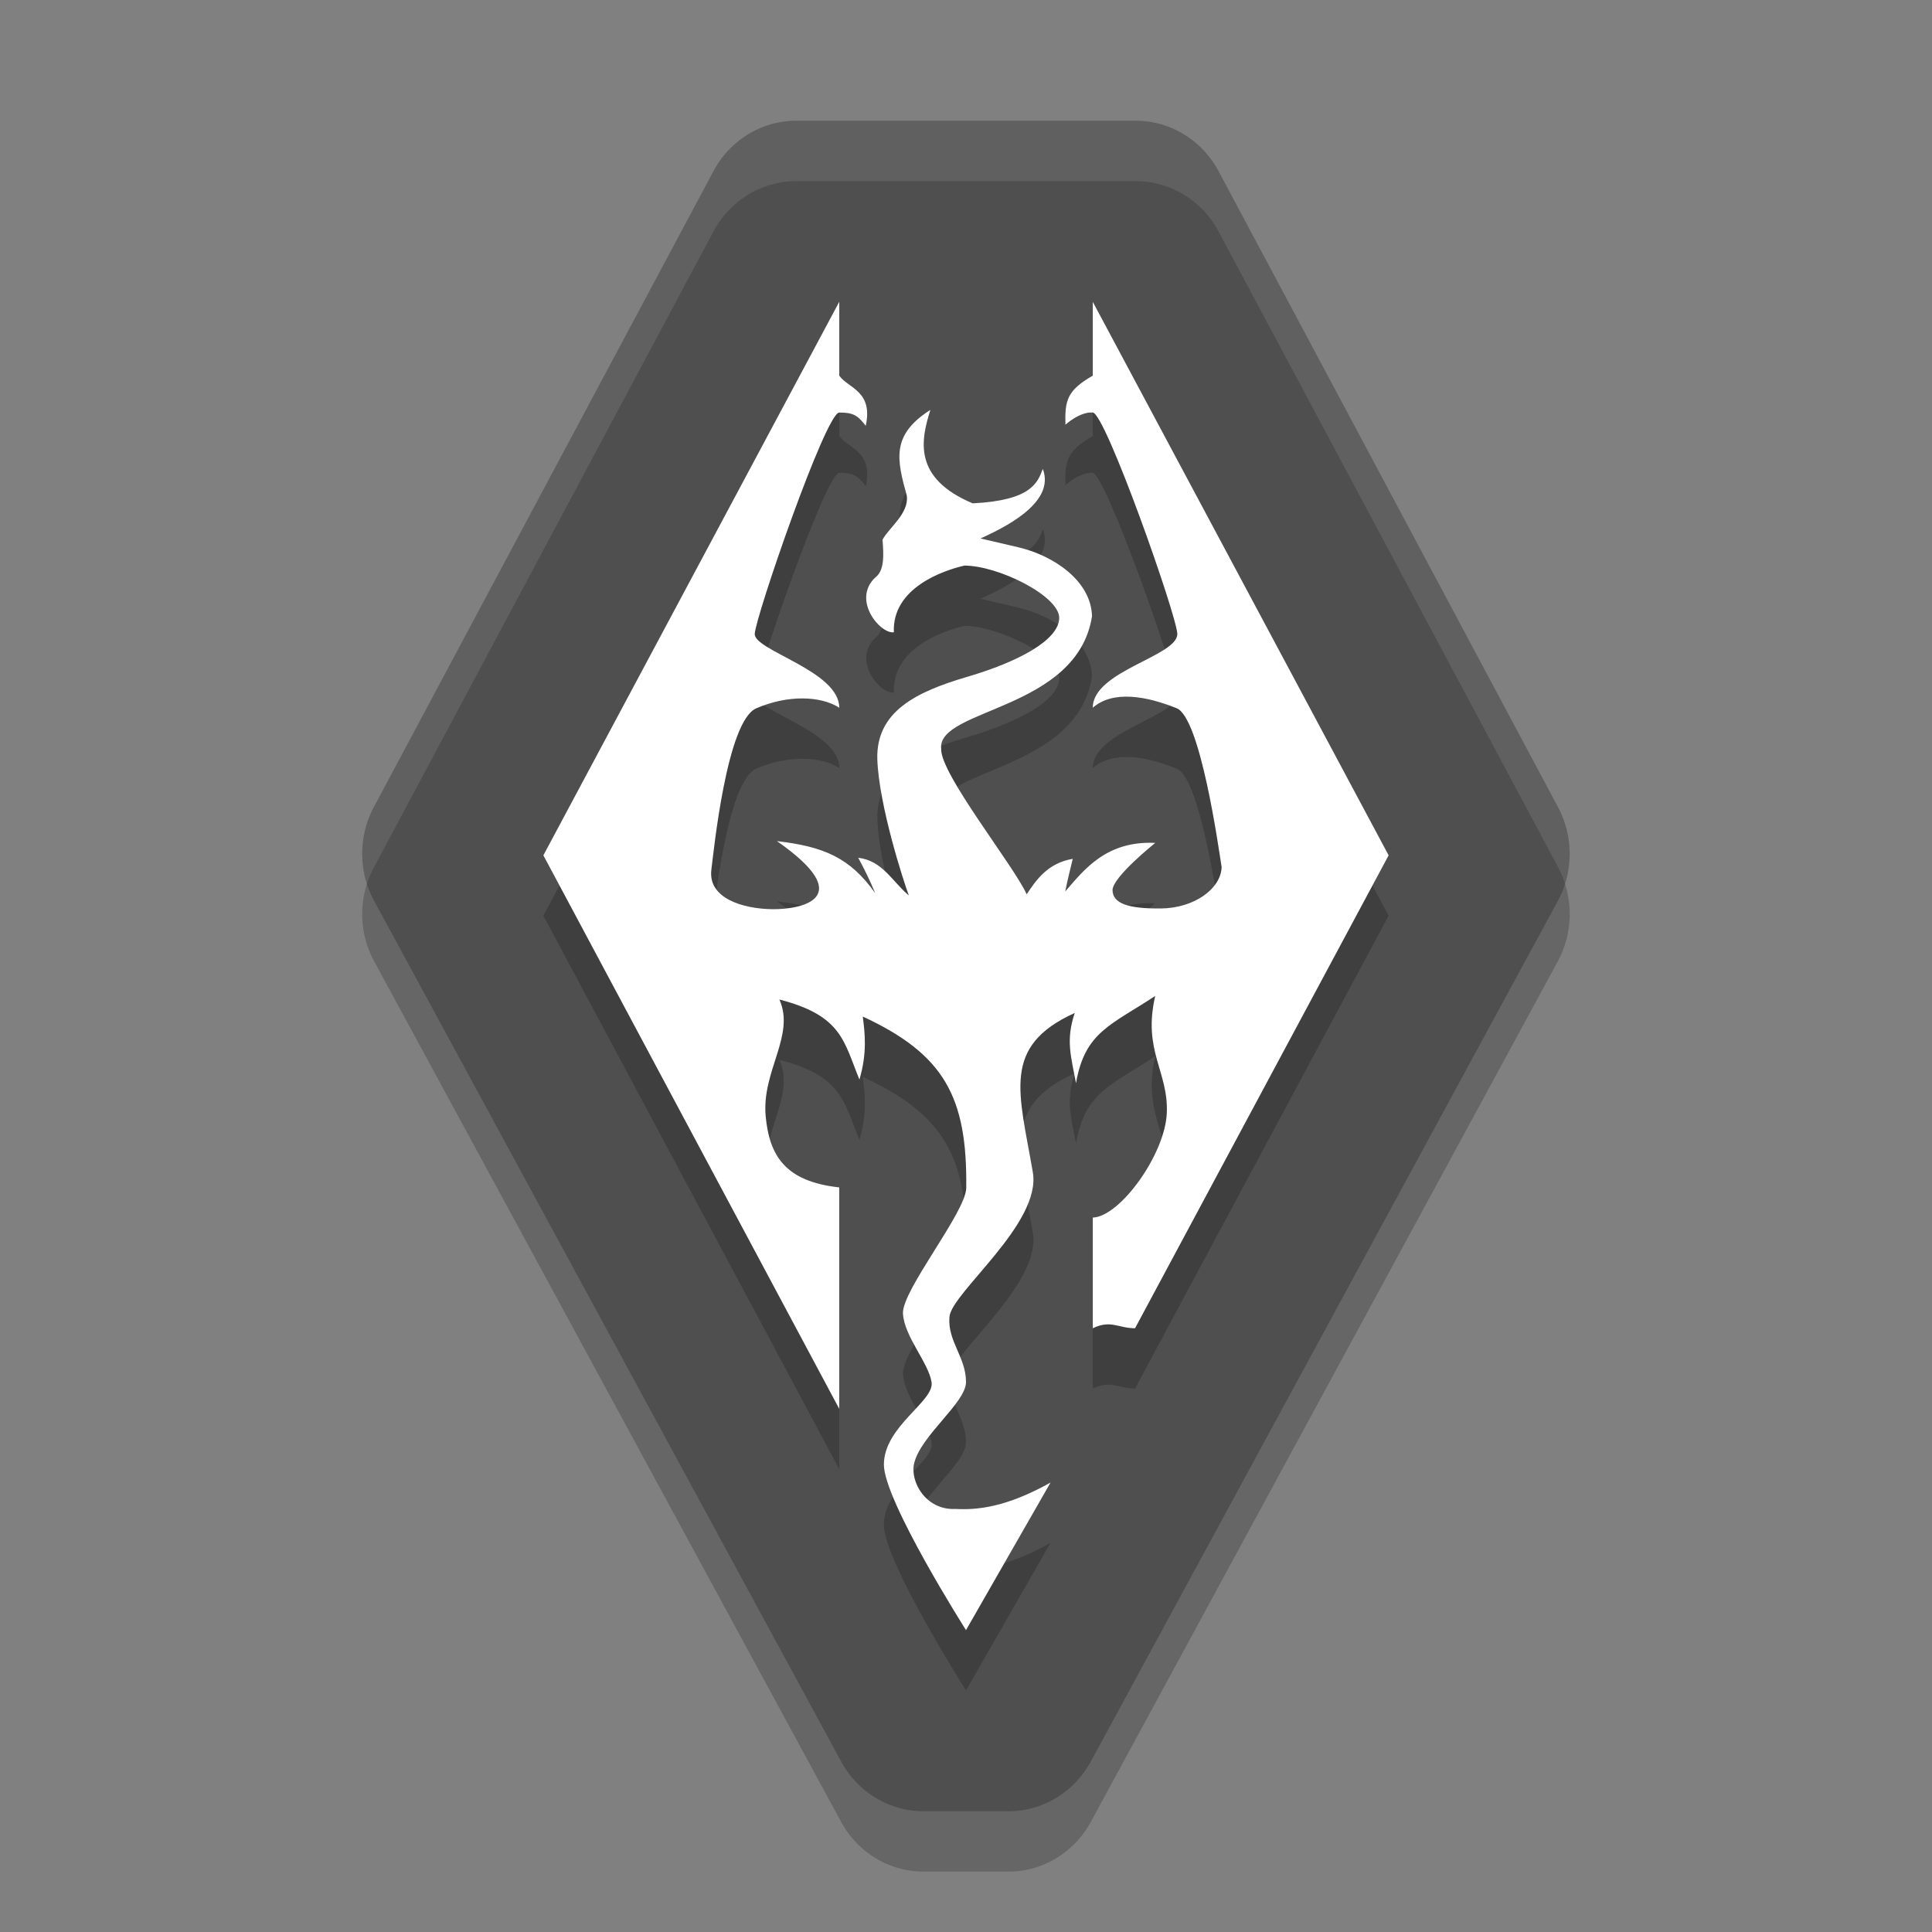 <svg xmlns="http://www.w3.org/2000/svg" width="32" height="32" version="1.1">
 <rect width="100%" height="100%" fill="#808080" stroke="none"/>
 <path style="opacity:0.2" d="M 13.188,3 A 1.564,1.608 0 0 0 11.817,3.835 L 6.192,14.368 a 1.564,1.608 0 0 0 0.006,1.556 L 13.931,30.175 A 1.564,1.608 0 0 0 15.297,31 h 1.405 a 1.564,1.608 0 0 0 1.366,-0.825 l 7.733,-14.25 a 1.564,1.608 0 0 0 0.006,-1.556 L 20.183,3.835 A 1.564,1.608 0 0 0 18.812,3 Z"/>
 <path style="fill:#4f4f4f" d="M 13.188,2 A 1.564,1.608 0 0 0 11.817,2.835 L 6.192,13.368 a 1.564,1.608 0 0 0 0.006,1.556 L 13.931,29.175 A 1.564,1.608 0 0 0 15.297,30 h 1.405 a 1.564,1.608 0 0 0 1.366,-0.825 l 7.733,-14.25 a 1.564,1.608 0 0 0 0.006,-1.556 L 20.183,2.835 A 1.564,1.608 0 0 0 18.812,2 Z"/>
 <path style="opacity:0.2" d="M 13.9,6 9,15.167 13.9,24.333 v -3.667 c -0.9,-0.097 -1.158,-0.533 -1.218,-1.18 -0.069,-0.748 0.494,-1.336 0.227,-1.932 1.04,0.268 1.066,0.695 1.326,1.326 0.129,-0.44 0.092,-0.761 0.055,-1.044 1.35,0.626 1.732,1.332 1.714,2.838 -0.005,0.403 -1.068,1.697 -1.048,2.081 0.021,0.384 0.427,0.818 0.474,1.14 0.046,0.316 -0.79,0.729 -0.79,1.362 0,0.6 1.36,2.742 1.36,2.742 l 1.4,-2.444 c -0.743,0.416 -1.224,0.455 -1.572,0.437 -0.499,0.025 -0.756,-0.457 -0.688,-0.751 0.107,-0.466 0.86,-1.006 0.86,-1.352 0,-0.413 -0.309,-0.677 -0.274,-1.079 0.034,-0.402 1.527,-1.545 1.381,-2.394 -0.227,-1.325 -0.525,-2.086 0.694,-2.639 -0.153,0.456 -0.06,0.721 0.021,1.164 0.145,-0.851 0.581,-0.963 1.312,-1.446 -0.211,0.909 0.221,1.251 0.192,1.938 -0.028,0.686 -0.775,1.718 -1.226,1.733 v 1.833 c 0.301,-0.145 0.423,2.14e-4 0.7,0 L 23,15.167 18.1,6 v 1.222 c -0.43,0.245 -0.464,0.416 -0.453,0.812 0,0 0.24,-0.219 0.453,-0.201 0.213,0.018 1.393,3.367 1.4,3.667 -9e-6,0.372 -1.4,0.611 -1.4,1.222 0.336,-0.293 0.887,-0.194 1.39,0.009 0.39,0.158 0.689,2.278 0.744,2.632 -0.014,0.36 -0.454,0.678 -1.003,0.684 -0.55,0.006 -0.797,-0.084 -0.804,-0.3 -0.007,-0.216 0.708,-0.786 0.708,-0.786 -0.819,-0.039 -1.185,0.454 -1.491,0.804 0.041,-0.21 0.082,-0.36 0.124,-0.54 -0.417,0.07 -0.61,0.356 -0.763,0.588 -0.207,-0.467 -1.436,-1.999 -1.416,-2.409 -0.075,-0.673 2.251,-0.631 2.498,-2.196 -0.014,-0.594 -0.645,-1.011 -1.227,-1.146 -0.467,-0.108 -0.618,-0.144 -0.618,-0.144 0.314,-0.147 1.255,-0.568 1.031,-1.152 -0.087,0.23 -0.193,0.522 -1.161,0.57 -0.99,-0.416 -0.861,-1.041 -0.701,-1.548 -0.653,0.416 -0.556,0.821 -0.392,1.416 0.047,0.294 -0.3,0.54 -0.401,0.735 0.02,0.246 0.036,0.512 -0.121,0.626 -0.392,0.373 0.087,0.941 0.309,0.906 -0.031,-0.738 0.825,-1.025 1.168,-1.104 0.563,-6e-6 1.577,0.504 1.571,0.87 -0.007,0.366 -0.684,0.726 -1.522,0.972 -0.838,0.246 -1.512,0.57 -1.491,1.362 0.026,0.774 0.442,2.047 0.522,2.259 -0.279,-0.234 -0.433,-0.574 -0.838,-0.624 0.097,0.18 0.196,0.379 0.282,0.588 -0.424,-0.598 -0.862,-0.773 -1.629,-0.864 1.348,0.939 0.417,1.136 -0.082,1.128 -0.476,-0.007 -1.067,-0.177 -1.003,-0.66 0.038,-0.291 0.253,-2.455 0.743,-2.667 0.516,-0.223 1.06,-0.211 1.375,-0.01 0,-0.611 -1.409,-0.945 -1.4,-1.222 0.009,-0.277 1.176,-3.667 1.4,-3.667 0.224,0 0.303,0.041 0.438,0.22 0.128,-0.579 -0.294,-0.623 -0.438,-0.831 8e-6,-0.144 0,-1.222 0,-1.222 z"/>
 <path style="fill:#ffffff" d="m 13.9,5 -4.9,9.167 4.9,9.167 v -3.667 c -0.9,-0.097 -1.158,-0.533 -1.218,-1.18 -0.069,-0.748 0.494,-1.336 0.227,-1.932 1.04,0.268 1.066,0.695 1.326,1.326 0.129,-0.44 0.092,-0.761 0.055,-1.044 1.35,0.626 1.732,1.332 1.714,2.838 -0.005,0.403 -1.068,1.697 -1.048,2.081 0.021,0.384 0.427,0.818 0.474,1.14 0.046,0.316 -0.79,0.729 -0.79,1.362 0,0.6 1.36,2.742 1.36,2.742 l 1.4,-2.444 c -0.743,0.416 -1.224,0.455 -1.572,0.437 -0.499,0.025 -0.756,-0.457 -0.688,-0.751 0.107,-0.466 0.86,-1.006 0.86,-1.352 0,-0.413 -0.309,-0.677 -0.274,-1.079 0.034,-0.402 1.527,-1.545 1.381,-2.394 -0.227,-1.325 -0.525,-2.086 0.694,-2.639 -0.153,0.456 -0.06,0.721 0.021,1.164 0.145,-0.851 0.581,-0.963 1.312,-1.446 -0.211,0.909 0.221,1.251 0.192,1.938 -0.028,0.686 -0.775,1.718 -1.226,1.733 v 1.833 c 0.301,-0.145 0.423,2.14e-4 0.7,0 l 4.2,-7.833 -4.9,-9.167 v 1.222 c -0.43,0.245 -0.464,0.416 -0.453,0.812 0,0 0.24,-0.219 0.453,-0.201 0.213,0.018 1.393,3.367 1.4,3.667 -9e-6,0.372 -1.4,0.611 -1.4,1.222 0.336,-0.293 0.887,-0.194 1.39,0.009 0.39,0.158 0.689,2.278 0.744,2.632 -0.014,0.36 -0.454,0.678 -1.003,0.684 -0.55,0.006 -0.797,-0.084 -0.804,-0.3 -0.007,-0.216 0.708,-0.786 0.708,-0.786 -0.819,-0.039 -1.185,0.454 -1.491,0.804 0.041,-0.21 0.082,-0.36 0.124,-0.54 -0.417,0.07 -0.61,0.356 -0.763,0.588 -0.207,-0.467 -1.436,-1.999 -1.416,-2.409 -0.075,-0.673 2.251,-0.631 2.498,-2.196 C 18.073,9.615 17.441,9.197 16.86,9.063 16.392,8.955 16.241,8.919 16.241,8.919 c 0.314,-0.147 1.255,-0.568 1.031,-1.152 -0.087,0.23 -0.193,0.522 -1.161,0.57 -0.99,-0.416 -0.861,-1.041 -0.701,-1.548 -0.653,0.416 -0.556,0.821 -0.392,1.416 0.047,0.294 -0.3,0.54 -0.401,0.735 0.02,0.246 0.036,0.512 -0.121,0.626 -0.392,0.373 0.087,0.941 0.309,0.906 -0.031,-0.738 0.825,-1.025 1.168,-1.104 0.563,-6.3e-6 1.577,0.504 1.571,0.87 -0.007,0.366 -0.684,0.726 -1.522,0.972 -0.838,0.246 -1.512,0.57 -1.491,1.362 0.026,0.774 0.442,2.047 0.522,2.259 -0.279,-0.234 -0.433,-0.574 -0.838,-0.624 0.097,0.18 0.196,0.379 0.282,0.588 -0.424,-0.598 -0.862,-0.773 -1.629,-0.864 1.348,0.939 0.417,1.136 -0.082,1.128 -0.476,-0.007 -1.067,-0.177 -1.003,-0.66 0.038,-0.291 0.253,-2.455 0.743,-2.667 0.516,-0.223 1.06,-0.211 1.375,-0.01 0,-0.611 -1.409,-0.945 -1.4,-1.222 0.009,-0.277 1.176,-3.667 1.4,-3.667 0.224,0 0.303,0.041 0.438,0.22 0.128,-0.579 -0.294,-0.623 -0.438,-0.831 8e-6,-0.144 0,-1.222 0,-1.222 z"/>
 <path style="fill:#ffffff;opacity:0.1" d="M 13.188 2 A 1.564 1.608 0 0 0 11.816 2.836 L 6.193 13.367 A 1.564 1.608 0 0 0 6.078 14.641 A 1.564 1.608 0 0 1 6.193 14.367 L 11.816 3.836 A 1.564 1.608 0 0 1 13.188 3 L 18.812 3 A 1.564 1.608 0 0 1 20.184 3.836 L 25.809 14.367 A 1.564 1.608 0 0 1 25.922 14.643 A 1.564 1.608 0 0 0 25.809 13.367 L 20.184 2.836 A 1.564 1.608 0 0 0 18.812 2 L 13.188 2 z"/>
</svg>
